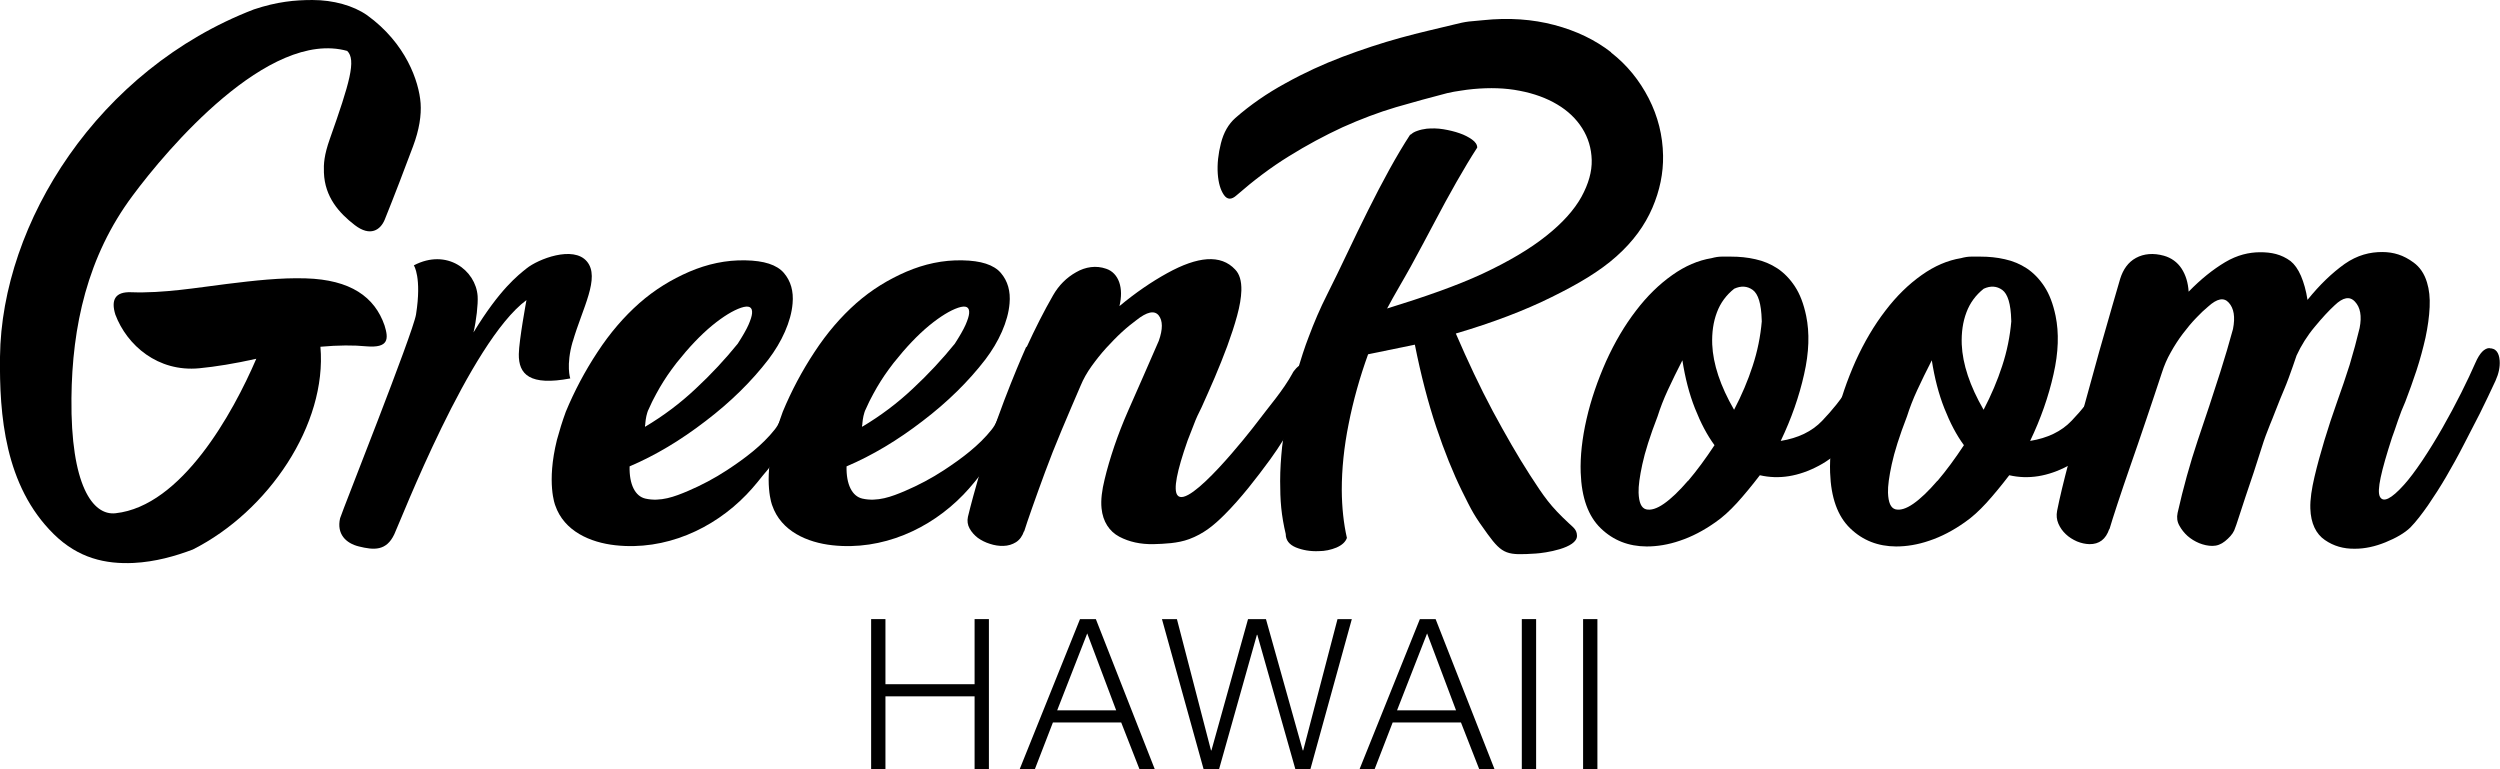 <?xml version="1.0" encoding="UTF-8"?><svg id="_レイヤー_2" xmlns="http://www.w3.org/2000/svg" viewBox="0 0 228.84 70.4"><g id="_レイヤー_1-2"><path d="M81.05,56.67v5.96h8.16v-5.96h1.31v13.73h-1.31v-6.66h-8.16v6.66h-1.31v-13.73h1.31Z"/><path d="M100.31,56.67l5.39,13.73h-1.4l-1.67-4.27h-6.25l-1.65,4.27h-1.39l5.52-13.73h1.46ZM102.17,65.02l-2.65-7.04-2.75,7.04h5.41Z"/><path d="M107.73,56.67l3.12,12.02h.04l3.35-12.02h1.64l3.37,12.02h.04l3.14-12.02h1.31l-3.79,13.73h-1.38l-3.48-12.29h-.04l-3.46,12.29h-1.42l-3.81-13.73h1.4Z"/><path d="M131.41,56.67l5.39,13.73h-1.4l-1.67-4.27h-6.25l-1.65,4.27h-1.38l5.52-13.73h1.46ZM133.28,65.02l-2.65-7.04-2.75,7.04h5.41Z"/><path d="M140.61,56.67v13.73h-1.31v-13.73h1.31Z"/><path d="M146.22,56.67v13.73h-1.31v-13.73h1.31Z"/><path d="M27.97,25.48c-2.25-.07-4.69.2-7.19.51-2.74.34-5.84.87-8.77.76-1.47-.06-1.87.7-1.45,2.05,1.06,2.81,3.89,5.27,7.68,4.91,1.46-.14,3.27-.43,5.22-.87-2.14,4.98-6.83,13.48-12.88,14.14-2.1.24-4.12-2.58-4.04-10.53.06-6.57,1.45-12.98,5.6-18.54,3.11-4.2,12.43-15.25,19.64-13.25.84.81.24,2.89-1.59,8.06-.53,1.5-.57,2.29-.54,3.08.08,2.23,1.38,3.69,2.82,4.8,1.44,1.11,2.36.43,2.74-.48.83-2.05,1.9-4.85,2.6-6.73.57-1.52.77-2.85.69-3.95-.15-1.99-1.34-5.48-4.9-8.05-1.26-.88-3.09-1.39-5-1.39-1.61,0-3.23.15-5.36.86C9,6.34.14,20.37,0,32.66c-.06,5.28.42,11.81,4.93,16.24,2.25,2.21,4.74,2.75,7.3,2.63,1.98-.1,3.81-.62,5.42-1.23,6.92-3.49,12.3-11.46,11.68-18.56,1.65-.15,3.07-.15,4.19-.04,2.08.18,2.06-.69,1.68-1.91-.9-2.61-3.11-4.19-7.22-4.31"/><path d="M170.17,34.77c-.33.03-.63.25-.89.63-.72,1.1-1.54,2.13-2.48,3.11-.94.99-2.21,1.59-3.8,1.85.97-2.02,1.69-4.08,2.14-6.1.46-2.01.51-3.8.19-5.35-.23-1.1-.57-1.99-1.03-2.69-.46-.7-.99-1.24-1.6-1.65-.61-.4-1.28-.68-2.01-.84-.73-.17-1.48-.24-2.23-.24h-.87c-.28,0-.59.05-.92.14-1.22.2-2.42.71-3.6,1.55-1.19.84-2.3,1.92-3.32,3.26-1.03,1.34-1.94,2.88-2.73,4.62-.78,1.76-1.39,3.53-1.79,5.28-.41,1.79-.59,3.44-.54,4.91.08,2.31.69,4,1.84,5.11,1.15,1.11,2.54,1.65,4.2,1.66.96,0,1.98-.16,3.05-.53,1.08-.36,2.16-.92,3.25-1.69.64-.44,1.29-1.03,1.97-1.77.67-.74,1.37-1.59,2.09-2.53,1.74.4,3.54.12,5.4-.87.87-.46,1.7-1.1,2.47-1.93l1.22-5.94ZM154.51,44.01c-.81.94-1.54,1.64-2.2,2.1-.66.46-1.21.62-1.64.51-.43-.12-.65-.62-.68-1.52-.02-.61.1-1.47.34-2.59.24-1.12.7-2.59,1.4-4.4.24-.76.55-1.57.94-2.41.39-.84.83-1.75,1.33-2.72.25,1.61.63,3.09,1.15,4.4.52,1.32,1.11,2.45,1.79,3.37-.81,1.23-1.62,2.33-2.42,3.27ZM161.27,29.37c-.12,1.42-.4,2.8-.84,4.13-.43,1.33-1,2.67-1.7,4.01-1.26-2.18-1.92-4.18-2-5.98-.04-1.1.1-2.07.43-2.94.32-.86.85-1.58,1.58-2.16.63-.29,1.2-.25,1.7.11.5.37.78,1.26.82,2.76v.07Z"/><path d="M193,34.77c-.33.03-.63.25-.89.63-.72,1.1-1.54,2.13-2.48,3.11-.94.99-2.21,1.59-3.8,1.85.97-2.02,1.69-4.08,2.14-6.1.46-2.01.51-3.8.19-5.35-.23-1.1-.57-1.99-1.03-2.69-.46-.7-.99-1.24-1.6-1.65-.61-.4-1.28-.68-2.01-.84-.73-.17-1.48-.24-2.23-.24h-.87c-.28,0-.59.05-.92.14-1.22.2-2.42.71-3.6,1.55-1.19.84-2.3,1.92-3.32,3.26-1.03,1.34-1.94,2.88-2.73,4.62-.78,1.76-1.39,3.53-1.79,5.28-.41,1.79-.59,3.44-.54,4.91.08,2.31.69,4,1.84,5.11,1.15,1.11,2.54,1.65,4.2,1.66.96,0,1.98-.16,3.05-.53,1.08-.36,2.16-.92,3.25-1.69.64-.44,1.29-1.03,1.97-1.77.67-.74,1.37-1.59,2.09-2.53,1.74.4,3.54.12,5.4-.87.87-.46,1.7-1.1,2.47-1.93l1.22-5.94ZM177.34,44.01c-.81.94-1.54,1.64-2.2,2.1-.66.46-1.21.62-1.64.51-.43-.12-.65-.62-.68-1.52-.02-.61.1-1.47.34-2.59.24-1.12.7-2.59,1.4-4.4.24-.76.55-1.57.94-2.41.39-.84.83-1.75,1.33-2.72.25,1.61.63,3.09,1.15,4.4.52,1.32,1.11,2.45,1.79,3.37-.81,1.23-1.62,2.33-2.42,3.27ZM184.11,29.37c-.12,1.42-.4,2.8-.84,4.13-.43,1.33-1,2.67-1.7,4.01-1.26-2.18-1.92-4.18-2-5.98-.04-1.1.1-2.07.43-2.94.32-.86.85-1.58,1.58-2.16.63-.29,1.2-.25,1.7.11.5.37.78,1.26.82,2.76v.07Z"/><path d="M227.9,31.86c-.49,0-.92.45-1.32,1.37-.34.78-.77,1.69-1.3,2.75-.53,1.05-1.1,2.12-1.71,3.19-.61,1.07-1.23,2.07-1.85,3-.63.93-1.18,1.67-1.67,2.21-1.17,1.3-1.9,1.65-2.2,1.09-.3-.56.11-2.34,1.11-5.43.15-.41.33-.91.53-1.52.21-.61.43-1.19.68-1.74.35-.91.7-1.88,1.03-2.88.33-1.01.6-2.02.82-2.99.21-.99.34-1.92.38-2.79.04-.87-.04-1.61-.24-2.26-.25-.84-.68-1.43-1.23-1.83-.93-.69-1.84-.95-2.83-.96-1.16-.01-2.32.28-3.48,1.09-1.16.83-2.28,1.9-3.4,3.29-.13-.86-.34-1.59-.6-2.2-.27-.62-.59-1.06-.95-1.35-.84-.62-1.75-.82-2.83-.81-.97.01-2.03.24-3.16.91-1.12.67-2.22,1.55-3.34,2.7-.05-.83-.27-1.54-.65-2.12-.38-.58-.94-.98-1.61-1.17-.97-.27-1.84-.19-2.56.2-.72.39-1.17,1.05-1.44,1.89-.45,1.55-.97,3.32-1.52,5.27-.13.47-.27.95-.41,1.43l-2.78,10.09c-.47,1.77-.83,3.26-1.07,4.47-.08.42-.04.81.12,1.18.16.37.39.69.68.96.29.28.64.49,1.02.66.39.16.77.24,1.14.25.89.01,1.5-.44,1.82-1.4v.07c.16-.55.41-1.33.75-2.37.34-1.04.74-2.21,1.19-3.51.45-1.29.93-2.68,1.43-4.17.5-1.49.99-2.93,1.45-4.34.2-.62.46-1.24.8-1.83.33-.6.7-1.17,1.1-1.7.4-.53.8-1.01,1.22-1.45.41-.43.78-.78,1.11-1.05.82-.74,1.44-.86,1.89-.35.46.51.6,1.3.38,2.41-.42,1.52-.65,2.31-1.16,3.93-.65,2.04-1.35,4.16-2.07,6.27-.71,2.12-1.33,4.36-1.84,6.63-.09.42-.04.81.16,1.16.19.35.44.67.75.95.31.27.66.49,1.07.66.4.16.8.25,1.21.25.41,0,.79-.14,1.15-.43.36-.29.69-.64.84-.98.24-.57.55-1.66,1.04-3.1.49-1.42,1-2.96,1.5-4.56.2-.65.45-1.33.74-2.04.3-.7.59-1.52.93-2.34.22-.54.51-1.19.78-1.93.27-.74.51-1.42.72-2.05.42-.91.97-1.8,1.66-2.62.69-.84,1.29-1.48,1.82-1.97.77-.74,1.39-.86,1.87-.33.48.51.64,1.3.42,2.41-.32,1.3-.5,1.98-.91,3.36-.34,1.07-.72,2.2-1.15,3.39-.42,1.18-.81,2.36-1.16,3.52-.35,1.16-.66,2.29-.91,3.35-.25,1.07-.41,2.07-.38,2.9.04,1.36.53,2.34,1.33,2.88.79.55,1.71.82,2.76.8.9,0,1.83-.2,2.79-.59.96-.39,1.76-.85,2.28-1.36.52-.53,1.06-1.24,1.62-2.04.55-.8,1.1-1.66,1.64-2.58.54-.93,1.08-1.89,1.6-2.91.53-1.01,1.02-1.98,1.49-2.89.6-1.22.89-1.82,1.44-3.01.29-.64.42-1.25.38-1.84-.06-.76-.37-1.13-.93-1.13Z"/><path d="M52.42,31.27c-.63,2.18-.22,3.37-.22,3.37-3.7.7-4.74-.36-4.71-2.23.02-1.27.7-4.94.7-4.94-5.18,3.82-11.51,20.18-12.1,21.44-.73,1.54-1.87,1.45-3.24,1.11-1.19-.29-2.05-1.14-1.72-2.58.23-.76,6.67-16.93,6.95-18.65.54-3.42-.2-4.5-.2-4.5,3.03-1.59,5.67.46,5.84,2.81.05.72-.12,2.26-.38,3.33,2.41-3.97,4.11-5.26,4.86-5.86,1.05-.85,4.27-2.12,5.52-.64,1.25,1.48-.41,4.28-1.29,7.33Z"/><path d="M147.48,4.79c-1.46-1.14-3.19-1.97-5.19-2.5-2-.53-4.18-.69-6.55-.44-.45.04-.88.08-1.29.12-.41.05-.87.15-1.33.27-1.48.37-3.17.73-4.92,1.22-1.75.48-3.53,1.07-5.31,1.74-1.79.68-3.53,1.48-5.22,2.42-1.69.92-3.22,1.98-4.59,3.18-.63.56-1.07,1.32-1.32,2.31-.25.98-.35,1.92-.29,2.8.06.84.25,1.48.56,1.93.31.45.7.46,1.17.03,1.55-1.35,3.13-2.55,4.77-3.56,1.64-1.02,3.28-1.9,4.92-2.66,1.65-.74,3.28-1.36,4.9-1.84,1.62-.47,3.19-.9,4.7-1.29.41-.09.81-.17,1.21-.22.39-.07.78-.11,1.16-.15,1.52-.14,2.94-.1,4.25.16,1.31.25,2.46.67,3.43,1.25.98.58,1.74,1.31,2.29,2.18.55.87.84,1.84.87,2.9.03,1.06-.29,2.19-.94,3.38-.66,1.19-1.73,2.39-3.22,3.57-1.49,1.19-3.43,2.34-5.82,3.46-2.39,1.11-5.32,2.13-8.75,3.19.69-1.3,1.44-2.53,2.17-3.85.74-1.34,1.44-2.68,2.14-3.99.69-1.31,1.37-2.57,2.04-3.74.67-1.17,1.3-2.23,1.9-3.15,0-.27-.17-.52-.48-.74-.31-.22-.69-.42-1.13-.57-.45-.16-.95-.28-1.49-.37-.54-.09-1.05-.09-1.52-.05-.31.04-.6.1-.87.2-.27.09-.47.21-.62.37,0-.03,0-.04,0-.07-1.3,1.99-2.57,4.35-3.87,6.95-1.31,2.6-2.51,5.26-3.77,7.75-.63,1.24-1.19,2.55-1.7,3.92,0,0-1.49,3.72-2.25,8.78-.05.32-.1.73-.16,1.22-.11,1.06-.18,2.11-.18,3.13,0,.84.02,1.66.1,2.46.08.79.22,1.59.41,2.39,0,.56.31.97.93,1.23.62.25,1.31.37,2.07.34.6,0,1.14-.12,1.65-.33.5-.22.82-.51.95-.88-.3-1.32-.46-2.79-.47-4.39,0-1.9.2-3.92.63-6.05.42-2.13,1.02-4.27,1.78-6.37,1.71-.35,2.57-.53,4.28-.88.55,2.77,1.22,5.34,1.96,7.55.74,2.21,1.53,4.17,2.35,5.84.94,1.9,1.12,2.26,2.35,3.95,1.38,1.9,1.83,1.94,4.4,1.78.83-.05,3.8-.48,3.78-1.63-.01-.56-.35-.77-.71-1.11-1.76-1.63-2.3-2.45-3.61-4.47-1.09-1.69-2.22-3.66-3.39-5.83-1.16-2.17-2.3-4.6-3.38-7.1,3.43-1.01,6.34-2.13,8.76-3.33,2.42-1.19,4.41-2.36,5.94-3.73,1.53-1.36,2.6-2.84,3.29-4.44.68-1.58,1.01-3.19.98-4.79-.03-1.83-.47-3.59-1.31-5.23-.84-1.64-1.99-3.07-3.45-4.2Z"/><path d="M118.34,34.12c-.87,1.61-2.21,3.12-3.3,4.58-.59.79-6.26,8.02-7.27,6.62-.37-.51-.06-2.15.94-5,.15-.38.34-.85.55-1.41.21-.57.46-1.11.73-1.63.39-.86.79-1.77,1.2-2.72.41-.96.79-1.92,1.15-2.88.35-.96.66-1.89.9-2.78.24-.87.37-1.65.39-2.31.02-.88-.17-1.51-.57-1.92-.65-.7-1.51-1.01-2.57-.94-1.02.07-2.23.49-3.66,1.28-1.43.79-2.88,1.78-4.36,3.01.2-.85.19-1.57-.02-2.18-.21-.6-.62-1.05-1.2-1.24-.91-.32-1.89-.18-2.75.32-.87.49-1.58,1.19-2.11,2.12-.85,1.48-1.64,3.05-2.39,4.68-.03.03-.07.06-.1.09v.02s-2.37,5.27-3.87,10.38c-.06.2-.13.4-.2.6-.04.12-.08.24-.11.36-.46,1.6-.84,2.98-1.12,4.14-.08.37-.03.74.15,1.06.18.33.43.61.75.86.32.23.69.42,1.11.55.42.14.83.2,1.23.19.44-.01.82-.13,1.16-.34.34-.22.58-.55.74-1.02v.06c.16-.51.4-1.23.74-2.19.34-.96.73-2.05,1.17-3.24.44-1.2.95-2.49,1.53-3.87.58-1.37,1.16-2.75,1.74-4.08.25-.6.58-1.19.99-1.76.41-.57.85-1.13,1.34-1.67.49-.53.96-1.02,1.44-1.46.48-.44.92-.79,1.31-1.08.99-.79,1.67-.93,2.06-.45.38.48.39,1.26.01,2.33-.57,1.29-.85,1.93-1.41,3.23-.45,1.02-.91,2.08-1.4,3.18-.48,1.09-.9,2.18-1.26,3.23-.36,1.07-.66,2.08-.89,3.05-.24.97-.36,1.88-.28,2.64.12,1.22.72,2.12,1.63,2.6.91.48,1.95.7,3.12.68,1-.03,2.22-.07,3.27-.46,1.32-.49,2.26-1.26,3.24-2.24,1.51-1.51,2.92-3.34,4.18-5.06.87-1.19,1.57-2.39,2.34-3.64.33-.53.57-1.2.89-1.77.61-5.08-1.05-2.73-1.17-2.52Z"/><path d="M71.81,37.54c-.24.66-.51,1.29-.88,1.76-1.17,1.49-2.82,2.71-4.39,3.74-1.13.74-2.32,1.37-3.56,1.9-1.22.52-2.52,1.01-3.9.7-.93-.21-1.49-1.28-1.45-2.95,2.35-1,4.66-2.38,6.96-4.15,2.3-1.75,4.21-3.64,5.75-5.64.61-.81,1.12-1.65,1.51-2.54.39-.89.63-1.75.7-2.58.1-1.12-.16-2.05-.8-2.8-.65-.75-1.82-1.12-3.52-1.15-1.78-.04-3.49.34-5.13,1.04-1.64.71-3.17,1.64-4.58,2.88-1.4,1.24-2.68,2.72-3.83,4.48-1.15,1.74-2.12,3.58-2.9,5.46-.33.9-.59,1.76-.81,2.57-.98,3.95-.16,5.99-.16,5.99.81,2.38,3.22,3.41,5.51,3.66,4.55.5,8.94-1.47,11.99-4.63.35-.36.69-.75,1.01-1.14.32-.4.64-.8.97-1.18l2.15-2.97-.64-2.45ZM59.06,38.9c0-.05,0-.11.01-.16.02-.22.05-.45.1-.67.02-.09.04-.18.07-.26,0-.02.01-.05.02-.07.03-.1.07-.2.12-.29.1-.22.2-.44.3-.65.03-.06.06-.12.09-.18.2-.39.41-.78.63-1.16.22-.38.46-.75.7-1.11.25-.36.51-.72.78-1.07.02-.03.05-.06.07-.09,1.12-1.41,2.19-2.53,3.23-3.39,1.04-.85,1.92-1.38,2.65-1.63.72-.24,1.06-.08,1.01.51-.02.25-.13.6-.33,1.06-.2.45-.53,1.02-.98,1.72-1.15,1.42-2.43,2.8-3.85,4.12-1.41,1.33-2.96,2.49-4.64,3.49.01,0,0-.13,0-.15Z"/><path d="M91.67,37.54c-.24.66-.51,1.29-.88,1.76-1.17,1.49-2.82,2.71-4.39,3.74-1.13.74-2.32,1.37-3.56,1.9-1.22.52-2.52,1.01-3.9.7-.93-.21-1.49-1.28-1.45-2.95,2.35-1,4.66-2.38,6.96-4.15,2.3-1.75,4.21-3.64,5.75-5.64.61-.81,1.12-1.65,1.51-2.54.39-.89.63-1.75.7-2.58.1-1.12-.16-2.05-.8-2.8-.65-.75-1.82-1.12-3.52-1.15-1.78-.04-3.49.34-5.13,1.04-1.64.71-3.17,1.64-4.58,2.88-1.4,1.24-2.68,2.72-3.83,4.48-1.15,1.74-2.12,3.58-2.9,5.46-.33.9-.59,1.76-.81,2.57-.98,3.95-.16,5.99-.16,5.99.81,2.38,3.22,3.41,5.51,3.66,4.55.5,8.94-1.47,11.99-4.63.35-.36.69-.75,1.01-1.14.32-.4.64-.8.97-1.18l2.15-2.97-.64-2.45ZM78.93,38.9c0-.05,0-.11.01-.16.02-.22.05-.45.1-.67.02-.09.04-.18.07-.26,0-.02.01-.05.02-.07.03-.1.07-.2.12-.29.1-.22.2-.44.3-.65.03-.06.06-.12.09-.18.2-.39.41-.78.63-1.16.22-.38.46-.75.7-1.11.25-.36.51-.72.78-1.07.02-.03.05-.06.07-.09,1.12-1.41,2.19-2.53,3.23-3.39,1.04-.85,1.92-1.38,2.65-1.63.72-.24,1.06-.08,1.01.51-.02.25-.13.6-.33,1.06-.2.45-.53,1.02-.98,1.72-1.15,1.42-2.43,2.8-3.85,4.12-1.41,1.33-2.96,2.49-4.64,3.49.01,0,0-.13,0-.15Z"/></g></svg>